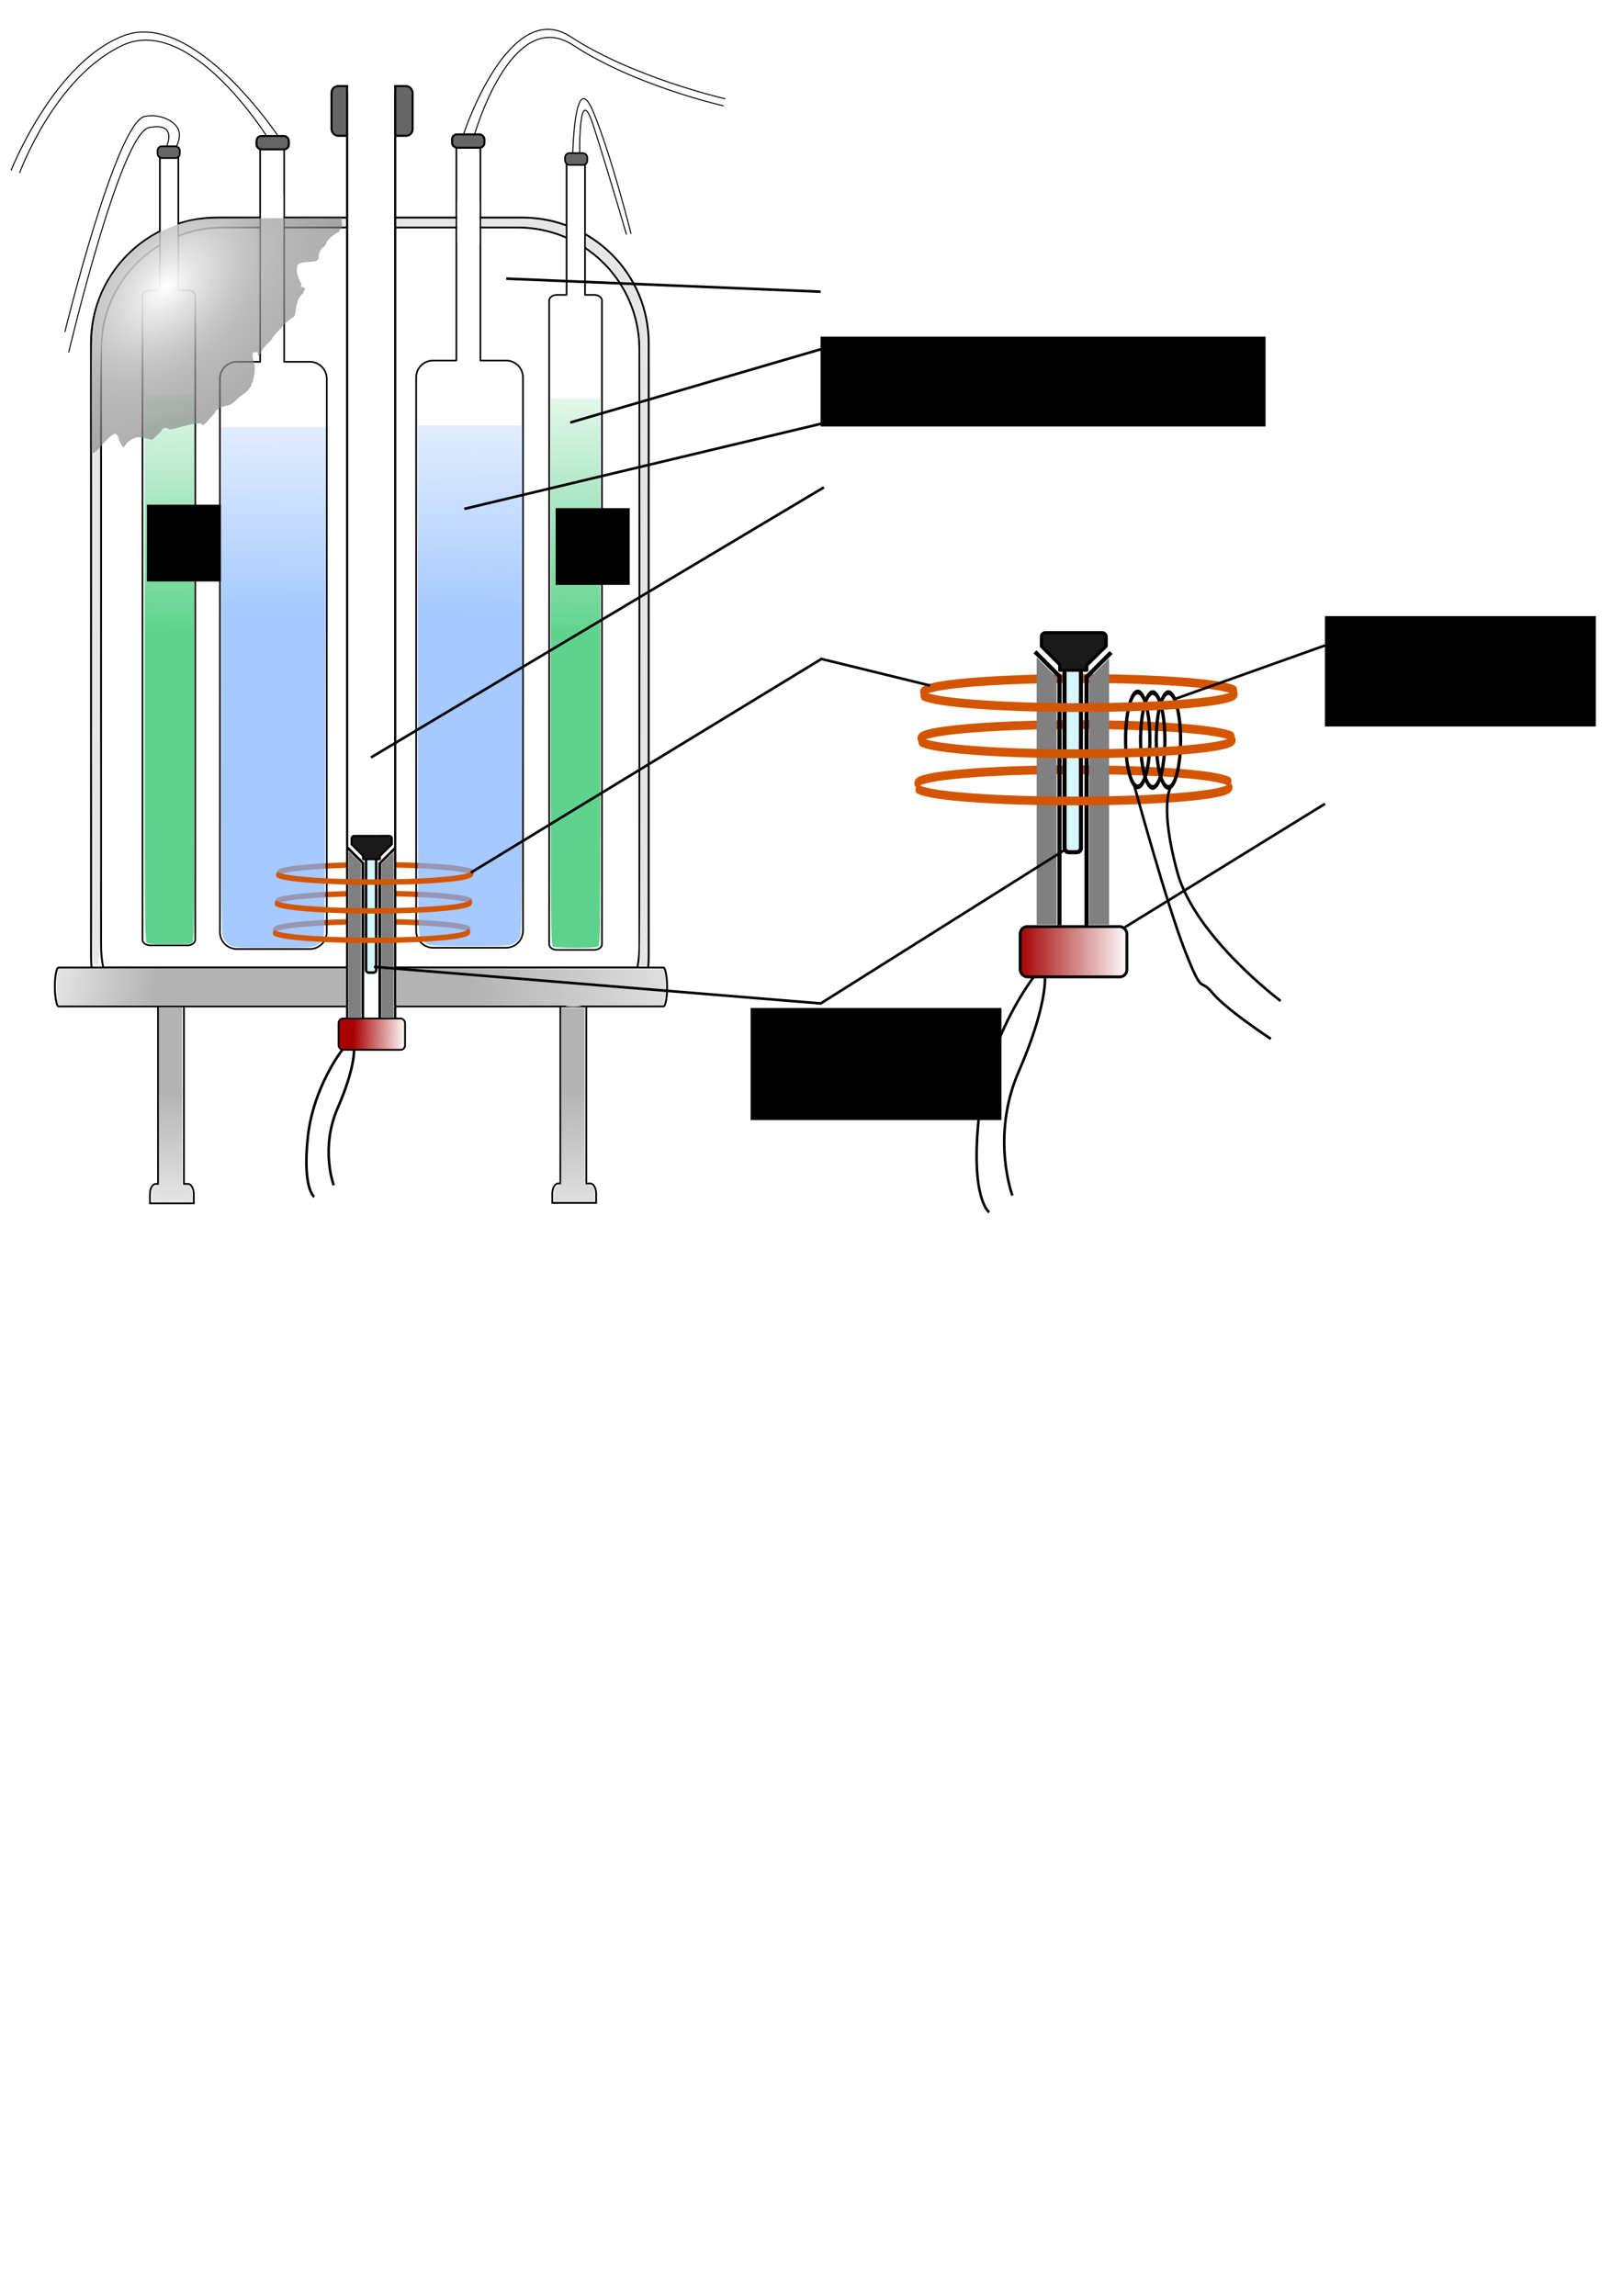 <svg xmlns="http://www.w3.org/2000/svg" xmlns:xlink="http://www.w3.org/1999/xlink" viewBox="0 0 744.09 1052.4"><defs><linearGradient id="k" y2="503.04" gradientUnits="userSpaceOnUse" x2="430.06" gradientTransform="translate(-509.19 -156.38) scale(1.187)" y1="513.94" x1="488.81"><stop offset="0" stop-color="#b3b3b3"/><stop offset="1" stop-color="#b3b3b3" stop-opacity="0"/></linearGradient><linearGradient id="n" y2="507.33" gradientUnits="userSpaceOnUse" x2="744.76" gradientTransform="translate(-509.19 -156.38) scale(1.187)" y1="515.54" x1="610.95"><stop offset="0" stop-color="#b3b3b3"/><stop offset="1" stop-color="#b3b3b3" stop-opacity="0"/></linearGradient><linearGradient id="a"><stop offset="0" stop-color="#a20000"/><stop offset="1" stop-color="#a20000" stop-opacity="0"/></linearGradient><linearGradient id="o" y2="260.59" gradientUnits="userSpaceOnUse" x2="535.33" gradientTransform="translate(-418.98 -157.12) scale(1.187)" y1="368.45" x1="534.92"><stop offset="0" stop-color="#80b3ff"/><stop offset="1" stop-color="#80b3ff" stop-opacity="0"/></linearGradient><linearGradient id="m" y2="618.58" gradientUnits="userSpaceOnUse" x2="494" gradientTransform="translate(-509.19 -156.38) scale(1.187)" y1="553.17" x1="495.46"><stop offset="0" stop-color="#b3b3b3"/><stop offset="1" stop-color="#b3b3b3" stop-opacity="0"/></linearGradient><linearGradient id="l" y2="628.27" gradientUnits="userSpaceOnUse" x2="646.66" gradientTransform="translate(-509.19 -156.38) scale(1.187)" y1="552.76" x1="649.3"><stop offset="0" stop-color="#b3b3b3"/><stop offset="1" stop-color="#b3b3b3" stop-opacity="0"/></linearGradient><linearGradient id="v" y2="531.11" xlink:href="#a" gradientUnits="userSpaceOnUse" x2="585.5" y1="531.11" x1="559.14"/><linearGradient id="i" y2="531.11" xlink:href="#b" gradientUnits="userSpaceOnUse" x2="585.5" y1="531.11" x1="559.14"/><linearGradient id="b"><stop offset="0" stop-color="#a00"/><stop offset="1" stop-color="#a00" stop-opacity="0"/></linearGradient><linearGradient id="j" y2="531.11" xlink:href="#b" gradientUnits="userSpaceOnUse" x2="585.5" gradientTransform="translate(.268 -.357)" y1="530.93" x1="565.04"/><linearGradient id="h" y2="265.85" gradientUnits="userSpaceOnUse" x2="652.81" gradientTransform="translate(-695.36 -157.98) scale(1.187)" y1="377.28" x1="652.19"><stop offset="0" stop-color="#5fd38d"/><stop offset="1" stop-color="#5fd38d" stop-opacity="0"/></linearGradient><linearGradient id="g" y2="260.59" gradientUnits="userSpaceOnUse" x2="535.33" gradientTransform="translate(-509.19 -156.38) scale(1.187)" y1="368.45" x1="534.92"><stop offset="0" stop-color="#80b3ff"/><stop offset="1" stop-color="#80b3ff" stop-opacity="0"/></linearGradient><linearGradient id="f" y2="265.85" gradientUnits="userSpaceOnUse" x2="652.81" gradientTransform="translate(-509.19 -156.38) scale(1.187)" y1="377.28" x1="652.19"><stop offset="0" stop-color="#5fd38d"/><stop offset="1" stop-color="#5fd38d" stop-opacity="0"/></linearGradient><filter id="s" color-interpolation-filters="sRGB"><feGaussianBlur stdDeviation=".24"/></filter><filter id="c" color-interpolation-filters="sRGB"><feGaussianBlur stdDeviation=".24"/></filter><filter id="t" color-interpolation-filters="sRGB"><feGaussianBlur stdDeviation=".24"/></filter><filter id="w" color-interpolation-filters="sRGB"><feGaussianBlur stdDeviation=".24"/></filter><filter id="x" color-interpolation-filters="sRGB"><feGaussianBlur stdDeviation=".24"/></filter><filter id="y" color-interpolation-filters="sRGB"><feGaussianBlur stdDeviation=".24"/></filter><filter id="r" color-interpolation-filters="sRGB"><feGaussianBlur stdDeviation=".24"/></filter><filter id="q" color-interpolation-filters="sRGB"><feGaussianBlur stdDeviation=".24"/></filter><filter id="p" color-interpolation-filters="sRGB"><feGaussianBlur stdDeviation=".24"/></filter><filter id="u" color-interpolation-filters="sRGB"><feGaussianBlur stdDeviation=".24"/></filter><filter id="e" color-interpolation-filters="sRGB"><feGaussianBlur stdDeviation=".24"/></filter><filter id="d" color-interpolation-filters="sRGB"><feGaussianBlur stdDeviation=".24"/></filter><radialGradient id="z" gradientUnits="userSpaceOnUse" cy="873.83" cx="-681.92" gradientTransform="matrix(2.512 -2.461 1.603 1.637 388.26 -2976.8)" r="48.344"><stop offset="0" stop-color="#fff"/><stop offset=".306" stop-color="#a6a6a6" stop-opacity=".749"/><stop offset=".884" stop-color="#4d4d4d" stop-opacity=".498"/><stop offset="1" stop-color="#4d4d4d" stop-opacity="0"/></radialGradient></defs><path d="M486.26 471.65a52.023 3.283 0 01-103.37.528" transform="matrix(-.858 0 0 -1.187 543.21 986.2)" stroke-linejoin="round" filter="url(#c)" stroke="#d45500" stroke-linecap="round" stroke-width="2.117" fill="none"/><path d="M486.26 471.65a52.023 3.283 0 01-103.37.528" transform="matrix(-.858 0 0 -1.187 544.11 973.3)" stroke-linejoin="round" filter="url(#d)" stroke="#d45500" stroke-linecap="round" stroke-width="2.117" fill="none"/><path d="M486.26 471.65a52.023 3.283 0 01-103.37.528" transform="matrix(-.858 0 0 -1.187 544.84 960.13)" stroke-linejoin="round" filter="url(#e)" stroke="#d45500" stroke-linecap="round" stroke-width="2.117" fill="none"/><rect ry="3.041" height="22.804" width="37.183" y="39.456" x="152" stroke-linejoin="round" stroke="#000" stroke-linecap="round" stroke-width=".925" fill="#666"/><path d="M256.91 455.92v86.568h-1.002c-1.496 0-2.708 2.091-2.708 4.675v4.23h20.11v-4.23c0-2.584-1.212-4.675-2.708-4.675h-1.818V455.92H256.91zM72.448 456.11v86.568h-1.002c-1.496 0-2.709 2.091-2.709 4.675v4.23h20.111v-4.23c0-2.584-1.212-4.675-2.708-4.675h-1.818V456.11H72.447z" stroke="#000" stroke-width=".799" fill="#fff"/><path d="M99.741 99.735c-32.119 0-57.993 25.71-57.993 57.624v281.06c0 3.578.377 7.07 1 10.463h253.68c.621-3.393.96-6.887.96-10.463v-281.06c0-31.915-25.874-57.624-57.992-57.624H99.736z" stroke-linejoin="round" stroke="#000" stroke-linecap="round" stroke-width=".885" fill="none"/><path d="M102.32 104.25c-31.011 0-55.993 24.982-55.993 55.993v273.1c0 3.477.364 6.869.965 10.167h244.94c.6-3.297.927-6.692.927-10.167v-273.1c0-31.011-24.982-55.993-55.993-55.993h-134.84z" stroke-linejoin="round" stroke="#000" stroke-linecap="round" stroke-width=".857" fill="none"/><path d="M119.27 66.106v99.74h-10.649a7.772 7.772 0 00-7.792 7.792v253.58a7.772 7.772 0 007.792 7.792h33.395a7.772 7.772 0 007.792-7.792v-253.58a7.772 7.772 0 00-7.792-7.792h-11.725v-99.74h-11.02z" stroke-linejoin="round" stroke="#000" stroke-linecap="round" stroke-width=".751" fill="none"/><path d="M73.308 70.411v62.672h-4.331c-2.007 0-3.645 1.15-3.645 2.56v295.14c0 1.41 1.638 2.56 3.645 2.56h16.902c2.006 0 3.644-1.15 3.644-2.56v-295.14c0-1.41-1.638-2.56-3.644-2.56h-4.12V70.411h-8.451zM259.76 72.487v62.672h-4.331c-2.007 0-3.645 1.15-3.645 2.56v295.14c0 1.41 1.638 2.56 3.645 2.56h16.902c2.006 0 3.644-1.15 3.644-2.56V137.72c0-1.41-1.638-2.56-3.644-2.56h-4.12V72.487h-8.451z" stroke-linejoin="round" stroke="#000" stroke-linecap="round" stroke-width=".748" fill="#fff"/><path d="M209.23 65.52v99.74h-10.649a7.772 7.772 0 00-7.792 7.792v253.58a7.772 7.772 0 007.792 7.792h33.395a7.772 7.772 0 007.792-7.792v-253.58a7.772 7.772 0 00-7.792-7.792h-11.725V65.52h-11.02z" stroke-linejoin="round" stroke="#000" stroke-linecap="round" stroke-width=".751" fill="none"/><rect ry="2.22" height="6.106" width="14.802" y="62.356" x="117.61" stroke-linejoin="round" stroke="#000" stroke-linecap="round" stroke-width=".939" fill="#666"/><rect ry="2.22" height="6.106" width="14.802" y="61.606" x="207.27" stroke-linejoin="round" stroke="#000" stroke-linecap="round" stroke-width=".939" fill="#666"/><rect ry="1.968" height="5.411" width="10.209" y="70.2" x="259.05" stroke-linejoin="round" stroke="#000" stroke-linecap="round" stroke-width=".734" fill="#666"/><rect ry="1.968" height="5.411" width="10.209" y="67.051" x="72.233" stroke-linejoin="round" stroke="#000" stroke-linecap="round" stroke-width=".734" fill="#666"/><path d="M76.447 66.939s5.089-11.026-8.057-8.481c-13.146 2.544-36.894 103.05-36.894 103.05" stroke="#000" stroke-width=".475" fill="none"/><path d="M80.839 67.13s2.652-4.487.703-8.243c-1.958-3.774-8.533-6.814-15.121-5.54-13.146 2.545-36.682 98.813-36.682 98.813" stroke="#000" stroke-width=".475" fill="none"/><path d="M253.54 433.87c-.994-.58-1.05-7.211-1.05-125.92V182.64h22.79v125.32c0 123.29-.019 125.33-1.16 125.94-1.506.806-19.19.783-20.58-.027z" fill="url(#f)"/><path d="M105.22 433.25c-1.016-.62-2.298-2.076-2.849-3.237-.925-1.949-1.001-11-1.001-118.22v-116.11h47.99l-.156 116.8c-.145 108.67-.227 116.9-1.173 118.23-.559.79-1.773 1.935-2.698 2.545-1.544 1.018-3.186 1.11-19.974 1.11-16.842.003-18.438-.087-20.14-1.124z" opacity=".7" fill="url(#g)"/><path d="M67.374 432.27c-.994-.58-1.049-7.21-1.049-125.92V181.04h22.79v125.32c0 123.29-.019 125.33-1.16 125.94-1.506.806-19.19.783-20.58-.027z" fill="url(#h)"/><rect rx="1.696" ry="8.905" height="17.811" width="280.73" y="443.51" x="25.135" stroke-linejoin="round" stroke="#000" stroke-linecap="round" stroke-width=".857" fill="#fff"/><rect rx="0" ry="0" height="435.95" width="22.051" y="39.553" x="159.14" stroke-linejoin="round" stroke="#000" stroke-linecap="round" stroke-width="1.001" fill="#fff"/><path d="M159.35 388.59l6.997 6.997v71.031M181.09 388.81l-6.997 6.997v71.031" stroke="#000" stroke-width="1.187" fill="none"/><g transform="translate(-509.19 -155.97) scale(1.187)" fill="url(#i)"><path fill="#fff" d="M558.93 524.59h28.482v10.089H558.93z"/><rect ry="1.728" height="12.098" width="25.669" y="524.71" x="559.75" stroke="#000" stroke-width=".688" fill="url(#j)"/></g><path d="M127.41 62.261S88.728 4.088 56.643 16.382C24.563 28.676 5.072 78.153 5.072 78.153" stroke="#000" stroke-width=".475" fill="none"/><path d="M122.32 62.514S87.134 6.189 56.051 20.833C24.863 35.527 8.97 79.306 8.97 79.306" stroke="#000" stroke-width=".475" fill="none"/><rect ry="1.182" height="53.008" width="4.665" y="392.81" x="167.8" stroke-linejoin="round" stroke="#000" stroke-linecap="round" stroke-width="1.16" fill="#d5f6ff"/><path d="M162.34 383.15c-.655 0-1.15.533-1.15 1.187v2.71l2.375 2.374 2.857 2.857v1.558h7.718v-1.41l2.857-2.82 2.671-2.634v-2.635c0-.654-.532-1.187-1.187-1.187H162.34z" stroke-linejoin="round" stroke="#000" stroke-linecap="round" stroke-width=".918" fill="#1a1a1a"/><path d="M42.743 440.08c-.85-4.25-.585-279.41.276-287.41.984-9.137 3.368-16.742 7.44-23.735 3.728-6.4 13.51-16.535 18.69-19.362l3.596-1.963v1.983c0 1.45-1.385 2.993-5.145 5.73-6.438 4.689-12.617 12.383-16.485 20.529-5.854 12.326-5.548 2.946-5.305 162.68.202 132.63.109 144.2-1.159 144.2-.865 0-1.575-.987-1.908-2.65zM82.222 105.15v-2.222l2.491-.655c6.44-1.695 9.37-1.944 22.87-1.944h11.108v3.357l-10.973.094c-11.504.099-12.264.152-17.365 1.209-1.872.388-6.739 1.782-7.76 2.223-.34.146-.372-.026-.372-2.062zM130.78 102.03v-1.696h27.776v3.392H130.78v-1.696zM181.88 102.03v-1.696h26.928v3.392H181.88v-1.696zM257.28 107.41c-4.256-1.676-10.143-3.025-15.082-3.457-1.4-.123-6.814-.224-12.033-.225l-9.489-.002v-3.423l12.352.085c10.419.073 12.699.143 14.577.453 3.27.539 6.576 1.305 9.276 2.15l2.385.747v2.22c0 1.221-.024 2.214-.053 2.206-.03-.007-.9-.347-1.934-.754zM293.22 441.84c.57-1.514.73-281.57.166-287.2-1.322-13.163-6.437-24.295-15.465-33.658-2.108-2.185-5.024-4.826-6.482-5.868l-2.65-1.895v-2.31c0-2.259.02-2.3.954-1.82 2.095 1.08 7.481 5.391 10.326 8.267 9.345 9.45 14.854 21.03 16.267 34.192.477 4.448.658 289.34.184 290.57-.175.458-.798.671-1.958.671-1.586 0-1.676-.063-1.341-.954zM259.81 461.9c1.516-.188 3.997-.188 5.513 0s.276.342-2.757.342-4.272-.154-2.756-.342zM259.79 461.05c1.506-.187 4.177-.19 5.937-.007 1.76.184.528.337-2.738.34-3.265.005-4.705-.146-3.199-.333z" fill="#e6e6e6"/><path d="M26.389 459.06c-.185-.875-.337-3.88-.337-6.679s.152-5.804.337-6.679l.337-1.59h131.846v16.539H26.726l-.337-1.59z" fill="url(#k)"/><path d="M253.99 547.98c0-2.607.133-3.12 1.04-4.029.573-.572 1.337-1.04 1.697-1.04.587 0 .656-4.243.656-40.392v-40.392H267.984v80.784h1.225c.674 0 1.671.36 2.216.802.848.686 1.014 1.268 1.154 4.028l.163 3.227H253.99v-2.988z" fill="url(#l)"/><path d="M69.525 548.32c.007-3.262.672-4.724 2.23-4.905l1.156-.134v-81.364H83.512v81.42h1.686c1.438 0 1.78.184 2.333 1.251.37.717.647 2.346.647 3.817v2.565h-18.66l.007-2.65z" fill="url(#m)"/><path d="M181.9 452.38v-8.27l61.172.107 61.171.107.546 2.545c.613 2.856.431 10.729-.29 12.616l-.447 1.166H181.9v-8.27z" fill="url(#n)"/><path d="M159.82 428.36v-38.151l2.849 2.837 2.848 2.837v70.628h-5.697V428.36zM174.82 431.34v-35.164l2.849-2.837 2.848-2.837v76.002h-5.697V431.34z" fill="gray"/><path d="M212.55 61.427S233.329-1.759 261.742 16.9c28.412 18.659 70.819 28.412 70.819 28.412" stroke="#000" stroke-width=".475" fill="none"/><path d="M217.43 62.09s16.963-60.005 45.375-41.346 68.911 27.776 68.911 27.776" stroke="#000" stroke-width=".475" fill="none"/><flowRoot xml:space="preserve" style="line-height:125%" transform="translate(-80.134 91.773) scale(.432)" font-size="40" font-family="Sans" letter-spacing="0" word-spacing="0" fill="#000"><flowRegion><path d="M341.43 323.08h78.571v81.429H341.43z"/></flowRegion><flowPara>N</flowPara></flowRoot><flowRoot xml:space="preserve" style="line-height:125%" transform="translate(107.26 93.35) scale(.432)" font-size="40" font-family="Sans" letter-spacing="0" word-spacing="0" fill="#000"><flowRegion><path d="M341.43 323.08h78.571v81.429H341.43z"/></flowRegion><flowPara>N</flowPara></flowRoot><path fill="#fff" d="M159.65 35.835h21.046v6.409H159.65z"/><path d="M195.43 432.51c-1.016-.62-2.298-2.076-2.849-3.237-.924-1.949-1.001-11.002-1.001-118.22v-116.11h47.99l-.156 116.8c-.145 108.67-.227 116.9-1.172 118.23-.56.79-1.774 1.935-2.7 2.545-1.543 1.018-3.185 1.11-19.973 1.11-16.842.003-18.438-.087-20.14-1.124z" opacity=".7" fill="url(#o)"/><path d="M486.26 471.65a52.023 3.283 0 01-103.37.528" transform="matrix(.858 0 0 1.187 -201.63 -146.21)" stroke-linejoin="round" filter="url(#p)" stroke="#d45500" stroke-linecap="round" stroke-width="2.117" fill="none"/><path d="M486.26 471.65a52.023 3.283 0 01-103.37.528" transform="matrix(.858 0 0 1.187 -202.52 -132.72)" stroke-linejoin="round" filter="url(#q)" stroke="#d45500" stroke-linecap="round" stroke-width="2.117" fill="none"/><path d="M486.26 471.65a52.023 3.283 0 01-103.37.528" transform="matrix(.858 0 0 1.187 -201.05 -159.39)" stroke-linejoin="round" filter="url(#r)" stroke="#d45500" stroke-linecap="round" stroke-width="2.117" fill="none"/><path fill="#fff" d="M119.65 89.044h10.231v19.136H119.65zM209.63 92.463h10.231v19.136H209.63z"/><path d="M262.61 70.12s.812-39.423 9.293-19.068 17.423 56.174 17.423 56.174" stroke="#000" stroke-width=".475" fill="none"/><path d="M265.79 70.414s-.61-34.034 6.175-13.043c6.782 20.983 15.24 50.149 15.24 50.149" stroke="#000" stroke-width=".475" fill="none"/><path d="M156.97 481.16s-13.494 17.092-15.893 40.481c-2.399 23.389 2.999 26.987 2.999 26.987M162.3 481.23s.6 8.096-7.497 26.688c-8.096 18.591-1.799 35.383-1.799 35.383" stroke="#000" stroke-width="1.187" fill="none"/><g transform="translate(-509.19 -70.311) scale(1.187)"><path d="M486.26 471.65c0 1.813-23.291 3.283-52.023 3.283-25.503 0-47.246-1.167-51.346-2.755" transform="matrix(-1.161 0 0 -1.606 1347.9 1119.2)" stroke-linejoin="round" filter="url(#s)" stroke="#d45500" stroke-linecap="round" stroke-width="2.117" fill="none"/><path d="M486.26 471.65c0 1.813-23.291 3.283-52.023 3.283-25.503 0-47.246-1.167-51.346-2.755" transform="matrix(-1.161 0 0 -1.606 1349.1 1101.8)" stroke-linejoin="round" filter="url(#t)" stroke="#d45500" stroke-linecap="round" stroke-width="2.117" fill="none"/><path d="M486.26 471.65c0 1.813-23.291 3.283-52.023 3.283-25.503 0-47.246-1.167-51.346-2.755" transform="matrix(-1.161 0 0 -1.606 1350.1 1084)" stroke-linejoin="round" filter="url(#u)" stroke="#d45500" stroke-linecap="round" stroke-width="2.117" fill="none"/><path d="M828.72 310.93l9.464 9.464v96.076M858.12 311.22l-9.464 9.464v96.076" stroke="#000" stroke-width="1.606" fill="none"/><rect ry="1.728" height="12.098" width="25.669" y="525.06" x="559.49" stroke="#000" stroke-width=".688" transform="translate(-75.543 -426.2) scale(1.606)" fill="url(#v)"/><rect ry="1.599" height="71.699" width="6.309" y="316.63" x="840.15" stroke-linejoin="round" stroke="#000" stroke-linecap="round" stroke-width="1.569" fill="#d5f6ff"/><path d="M832.77 303.57c-.886 0-1.556.72-1.556 1.606v3.664l3.212 3.212 3.865 3.865v2.108h10.439v-1.908l3.864-3.814 3.614-3.563v-3.564c0-.886-.72-1.606-1.606-1.606H832.77z" stroke-linejoin="round" stroke="#000" stroke-linecap="round" stroke-width="1.242" fill="#1a1a1a"/><path d="M829.36 364.71v-51.603l3.853 3.837 3.853 3.837v95.532h-7.706V364.71zM849.64 368.75v-47.563l3.853-3.837 3.853-3.837v102.8h-7.706V368.75z" fill="gray"/><path d="M828.51 436.14s-18.252 23.119-21.496 54.755c-3.245 31.636 4.056 36.503 4.056 36.503" stroke="#000" fill="none"/><path d="M832.57 436.95s.811 10.951-10.14 36.097c-10.951 25.147-2.433 47.86-2.433 47.86" stroke="#000" fill="none"/><path d="M789.94 334.14c0 11.995-3.675 21.718-8.207 21.718s-8.208-9.724-8.208-21.718c0-11.995 3.675-21.718 8.208-21.718s8.207 9.724 8.207 21.718z" transform="matrix(.572 0 0 .843 421.26 63.076)" stroke-linejoin="round" stroke="#000" stroke-linecap="round" stroke-width="2.176" fill="none"/><path d="M789.94 334.14c0 11.995-3.675 21.718-8.207 21.718s-8.208-9.724-8.208-21.718c0-11.995 3.675-21.718 8.208-21.718s8.207 9.724 8.207 21.718z" transform="matrix(.572 0 0 .843 427.05 63.328)" stroke-linejoin="round" stroke="#000" stroke-linecap="round" stroke-width="2.176" fill="none"/><path d="M789.94 334.14c0 11.995-3.675 21.718-8.207 21.718s-8.208-9.724-8.208-21.718c0-11.995 3.675-21.718 8.208-21.718s8.207 9.724 8.207 21.718z" transform="matrix(.572 0 0 .843 433.11 63.328)" stroke-linejoin="round" stroke="#000" stroke-linecap="round" stroke-width="2.176" fill="none"/><path d="M486.26 471.65c0 1.813-23.291 3.283-52.023 3.283-25.503 0-47.246-1.167-51.346-2.755" transform="matrix(1.161 0 0 1.606 341.25 -430.26)" stroke-linejoin="round" filter="url(#w)" stroke="#d45500" stroke-linecap="round" stroke-width="2.117" fill="none"/><path d="M486.26 471.65c0 1.813-23.291 3.283-52.023 3.283-25.503 0-47.246-1.167-51.346-2.755" transform="matrix(1.161 0 0 1.606 340.46 -412.44)" stroke-linejoin="round" filter="url(#x)" stroke="#d45500" stroke-linecap="round" stroke-width="2.117" fill="none"/><path d="M486.26 471.65c0 1.813-23.291 3.283-52.023 3.283-25.503 0-47.246-1.167-51.346-2.755" transform="matrix(1.161 0 0 1.606 339.25 -394.19)" stroke-linejoin="round" filter="url(#y)" stroke="#d45500" stroke-linecap="round" stroke-width="2.117" fill="none"/><path d="M867.03 362.43s12.627 46.214 19.698 64.145c7.071 17.93 5.296 9.737 10.607 16.162 5.31 6.426 22.476 17.678 22.476 17.678" stroke="#000" fill="none"/><path d="M880.92 363.7s-4.04 7.324 2.778 32.325 39.9 49.75 39.9 49.75" stroke="#000" fill="none"/></g><path d="M538.52 320.45l68.968-24.589M515.13 425.4l92.357-56.973" stroke="#000" stroke-width="1.187" fill="none"/><flowRoot xml:space="preserve" style="line-height:125%" transform="translate(289.84 167.6) scale(.335)" font-size="40" font-family="Sans" letter-spacing="0" word-spacing="0" fill="#000"><flowRegion><path d="M948.03 342.73h370.78v150.99H948.03z"/></flowRegion><flowPara>Recording</flowPara><flowPara>Coil</flowPara><flowPara/></flowRoot><path d="M426.38 314.23l-49.777-12.182-160.72 97.941" stroke="#000" stroke-width="1.187" fill="none"/><flowRoot xml:space="preserve" style="line-height:125%" transform="translate(58.608 39.493) scale(.335)" font-size="40" font-family="Sans" letter-spacing="0" word-spacing="0" fill="#000"><flowRegion><path d="M948.03 342.73h609.02v122.91H948.03z"/></flowRegion><flowPara>Liquid nitrogen tank</flowPara><flowPara/></flowRoot><flowRoot xml:space="preserve" style="line-height:125%" transform="translate(26.546 347.23) scale(.335)" font-size="40" font-family="Sans" letter-spacing="0" word-spacing="0" fill="#000"><flowRegion><path d="M948.03 342.73h343.24v153.29H948.03z"/></flowRegion><flowPara>Sample</flowPara><flowPara/></flowRoot><path d="M171.5 443.17l204.76 16.79 112.5-70.77M376.26 133.71l-144.18-5.99M376.26 160.1l-114.8 33.58M376.26 194.28l-163.38 38.982" stroke="#000" stroke-width="1.187" fill="none"/><path d="M41.983 182.74c.007-25.78.227-31.659 1.398-37.369 4.073-19.849 19.031-36.297 38.744-42.602 8.055-2.576 8.138-2.582 42.8-2.752l31.483-.154.262 1.977c.269 2.024.04 3.281-.595 3.281-.197 0-.358.242-.358.537 0 .295-.405.722-.9.948-2.058.94-5.039 3.699-5.304 4.907-.148.674-.624 1.415-1.059 1.647-1.21.647-2.346 2.807-2.347 4.463 0 1.893-.504 2.151-4.722 2.427-4.473.292-5.292.845-5.292 3.577 0 1.824.588 3.697 2.002 6.374.21.398.168.824-.109 1.101-.335.336-.237.452.38.452.458 0 1.057.27 1.331.6.345.416.36.602.05.602-.248 0-.45.351-.45.78s-.244.926-.543 1.102c-1.385.818-2.701 3.809-3.127 7.105-.358 2.779-.575 3.412-1.284 3.75-1.03.492-3.659 2.71-4.818 4.067a144.1 144.1 0 01-2.744 3.042c-1.046 1.132-1.902 2.204-1.902 2.382 0 .178-.676.994-1.502 1.814-2.164 2.147-3.215 3.48-3.532 4.48-.377 1.187-1.254 2.034-1.573 1.518-.137-.222-.15-.563-.03-.758.39-.63-1.538-.854-2.143-.25-.498.499-.474.973.18 3.597.665 2.672.696 3.4.274 6.299-.263 1.802-.66 3.458-.882 3.68-.222.223-.404.659-.404.968 0 .852-2.34 3.63-3.613 4.288-.618.32-2.126 1.552-3.352 2.739-1.913 1.853-2.585 2.237-4.74 2.711-1.38.304-2.826.868-3.212 1.254-.387.385-.883.7-1.103.7-.22 0-.401.21-.401.468 0 .257-.434.933-.965 1.502-.53.569-1.725 1.89-2.654 2.937-1.6 1.802-2.789 2.427-2.789 1.466 0-.658-4.113-.238-7.61.777-5.848 1.697-6.723 1.842-7.76 1.287-1.123-.6-2.502-.267-2.875.695-.145.375-1.205 1.535-2.356 2.58l-2.091 1.897-2.29-.596c-1.26-.328-2.998-.597-3.863-.597-2.05 0-4.739 1.505-5.954 3.333l-.957 1.439-.766-.974c-.421-.535-1.088-1.924-1.482-3.086-1.026-3.03-1.943-3.024-5.05.033-1.321 1.301-2.966 3.062-3.654 3.914-.689.852-1.815 1.874-2.504 2.272l-1.25.724.005-25.354z" fill="url(#z)"/><path d="M170.07 347.21l207.66-123.83" stroke="#000" stroke-width="1.187" fill="none"/></svg>